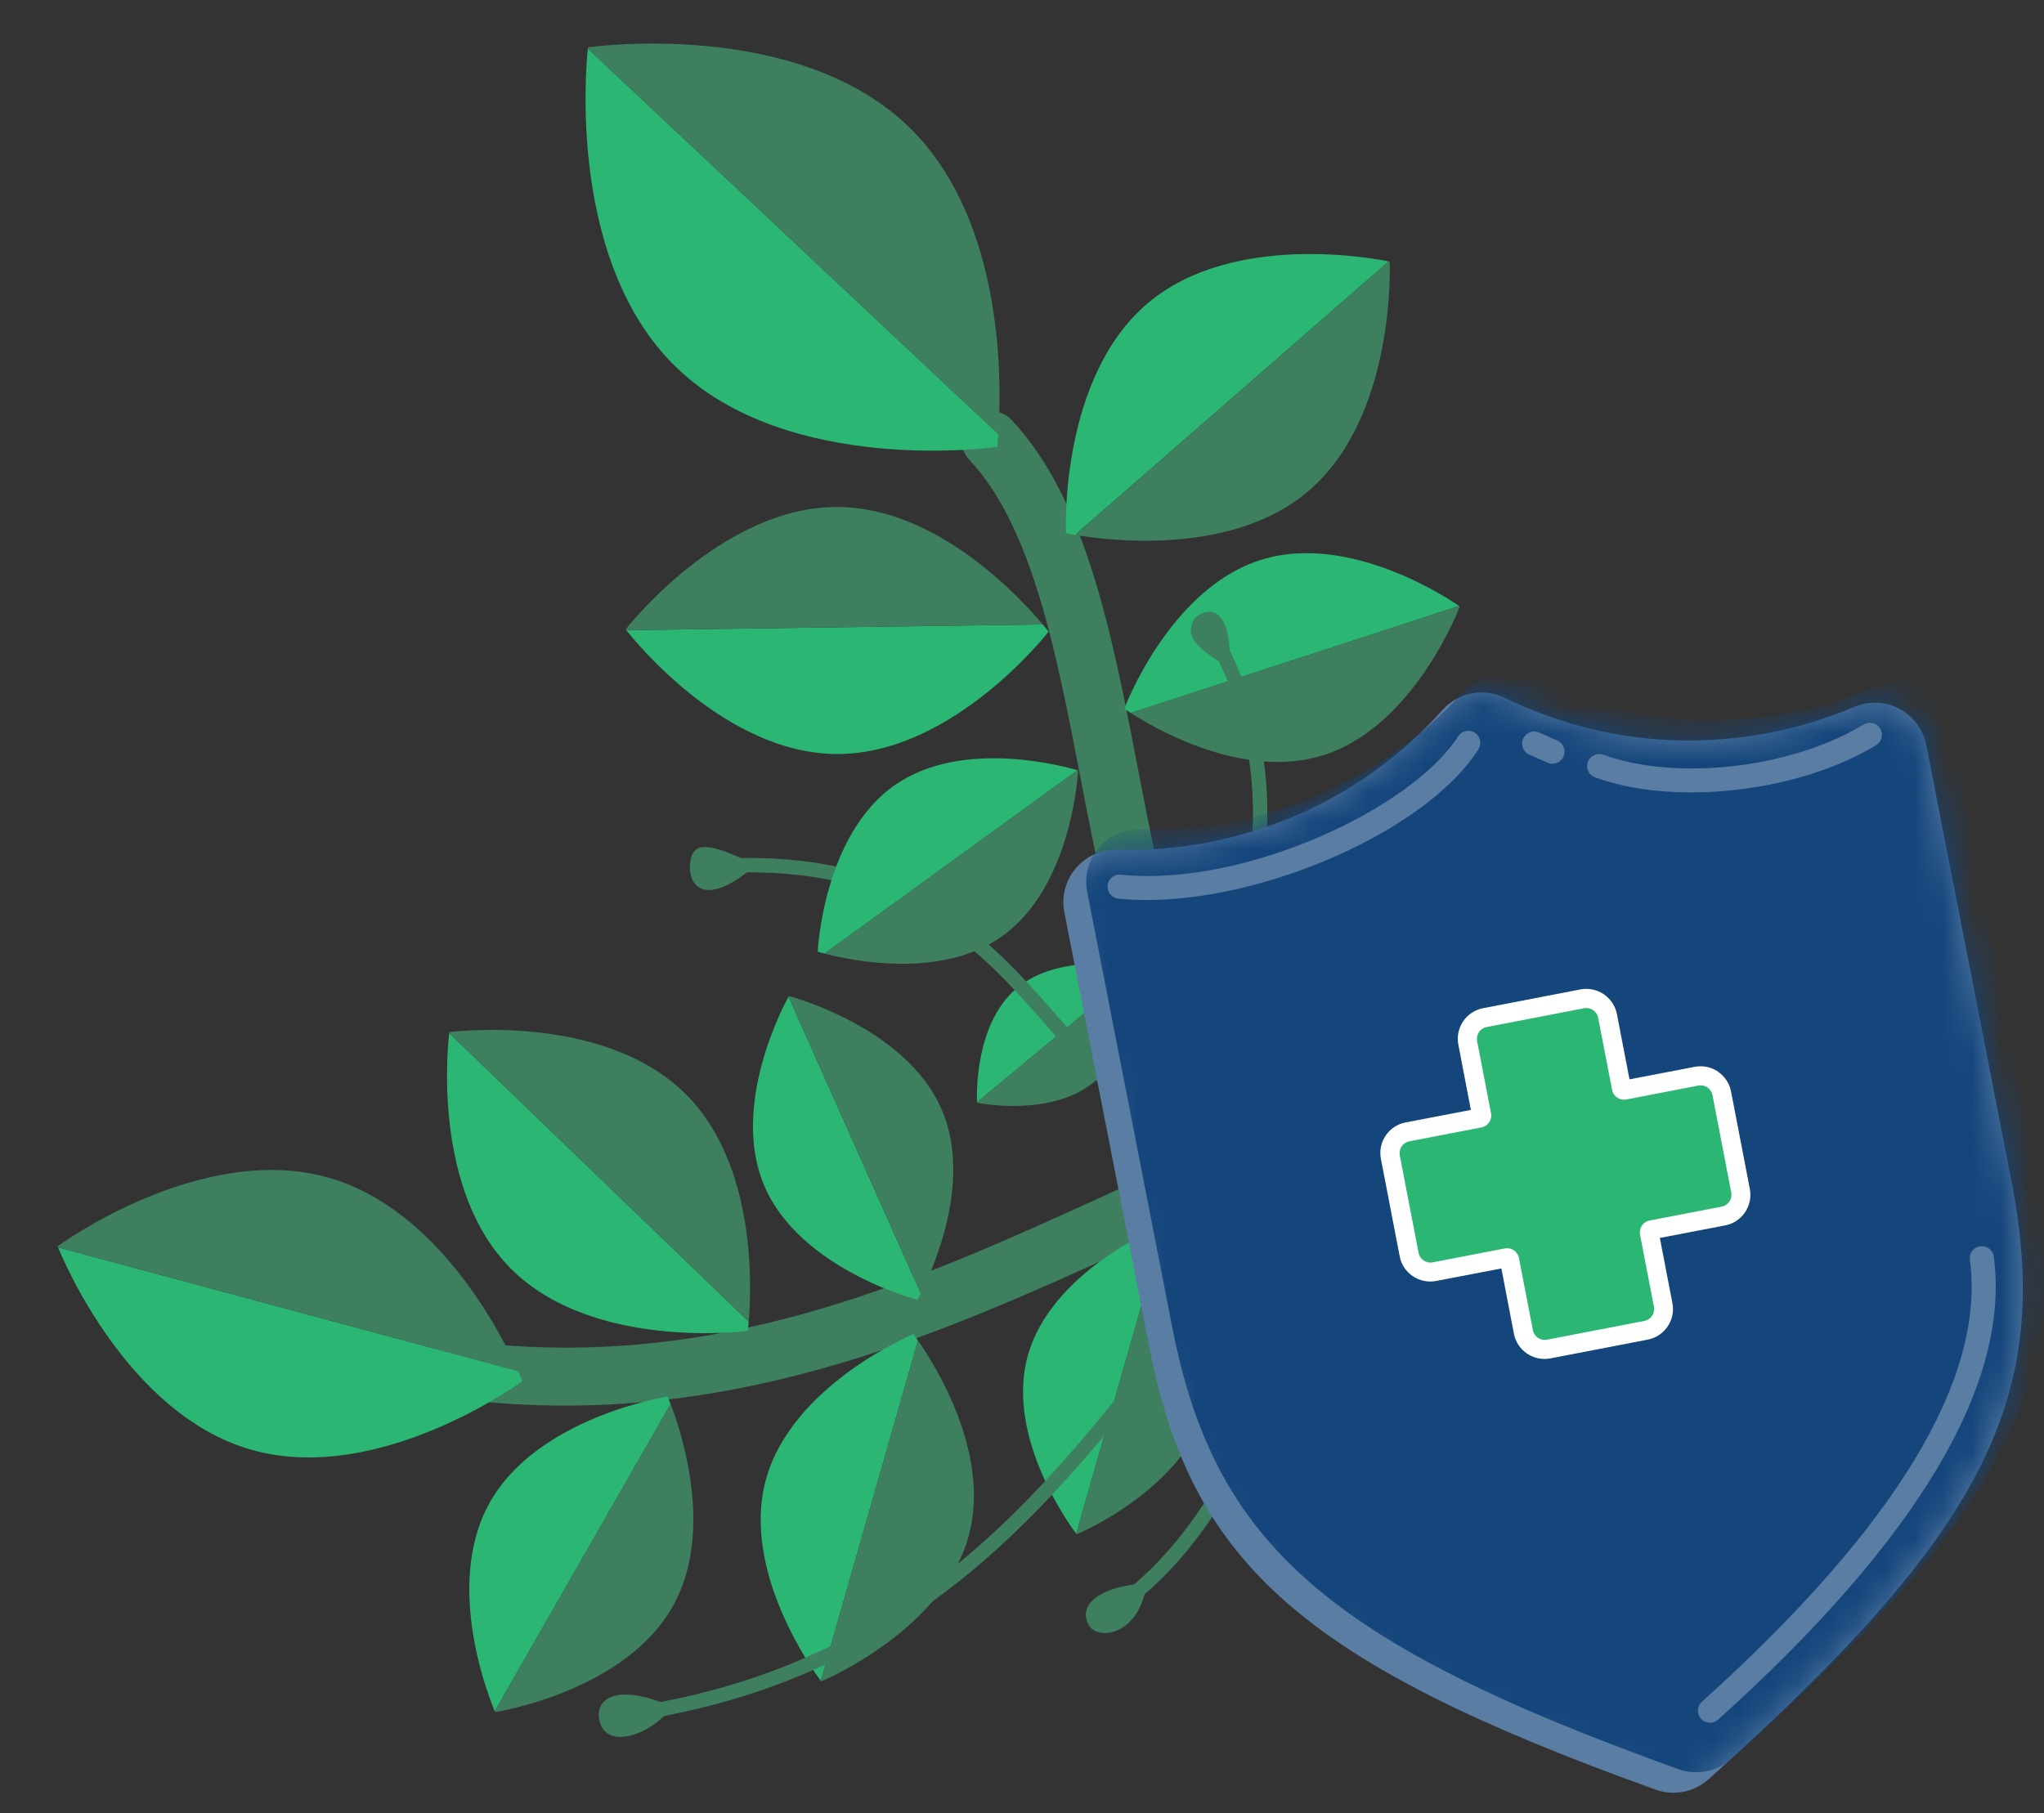 <svg width="71" height="63" viewBox="0 0 71 63" fill="none" xmlns="http://www.w3.org/2000/svg">
<rect x="0" y="0" width="71" height="63" fill="#333333" stroke="none"/>
<path d="M15.242 48.439C14.907 48.239 14.712 47.854 14.762 47.442C14.835 46.89 15.342 46.5 15.899 46.572C24.738 47.743 31.665 44.594 38.368 41.54C45.624 38.241 52.473 35.12 60.582 38.303C61.1 38.503 61.356 39.094 61.15 39.612C60.944 40.13 60.359 40.387 59.84 40.186C52.529 37.316 46.354 40.125 39.204 43.379C32.567 46.4 25.044 49.821 15.632 48.573C15.487 48.556 15.358 48.506 15.242 48.434V48.439Z" fill="#3D7F5E"/>
<path d="M43.484 40.235C39.623 37.895 38.553 32.328 37.516 26.944C36.697 22.692 35.85 18.29 33.671 15.977C33.286 15.57 33.309 14.929 33.715 14.55C34.122 14.166 34.763 14.188 35.142 14.595C37.722 17.337 38.625 22.029 39.5 26.565C40.486 31.698 41.506 37.003 44.894 38.714C45.39 38.965 45.591 39.572 45.34 40.074C45.089 40.57 44.482 40.77 43.98 40.52C43.808 40.43 43.641 40.341 43.479 40.241L43.484 40.235Z" fill="#3D7F5E"/>
<path d="M21.756 21.896C22.029 22.241 25.178 26.176 29.056 26.198C33.113 26.22 36.424 21.946 36.424 21.946C36.424 21.946 36.351 21.851 36.218 21.695" fill="#2BB673"/>
<path d="M21.756 21.895L21.734 21.867C21.734 21.867 25.044 17.593 29.101 17.615C32.562 17.632 35.443 20.77 36.218 21.695" fill="#3D7F5E"/>
<path d="M15.604 35.895C15.553 36.335 15.013 41.345 17.749 44.081C20.614 46.951 25.975 46.243 25.975 46.243C25.975 46.243 25.991 46.126 26.008 45.92" fill="#2BB673"/>
<path d="M15.604 35.894V35.86C15.604 35.86 20.965 35.153 23.829 38.023C26.276 40.469 26.108 44.727 26.008 45.919" fill="#3D7F5E"/>
<path d="M27.39 34.629C27.223 34.93 25.367 38.402 26.543 41.188C27.775 44.103 31.865 45.161 31.865 45.161C31.865 45.161 31.91 45.078 31.982 44.939" fill="#2BB673"/>
<path d="M27.39 34.63L27.401 34.607C27.401 34.607 31.492 35.666 32.724 38.581C33.777 41.066 32.406 44.103 31.982 44.939" fill="#3D7F5E"/>
<path d="M2.018 43.34C2.207 43.808 4.442 49.124 8.699 50.362C13.158 51.654 18.145 47.988 18.145 47.988C18.145 47.988 18.095 47.859 18 47.642" fill="#2BB673"/>
<path d="M2.017 43.34L2.001 43.3C2.001 43.3 6.988 39.634 11.447 40.926C15.247 42.03 17.437 46.388 18 47.642" fill="#3D7F5E"/>
<path d="M48.238 9.083C47.803 8.994 42.855 8.03 39.884 10.521C36.78 13.129 37.026 18.524 37.026 18.524C37.026 18.524 37.143 18.552 37.343 18.585" fill="#2BB673"/>
<path d="M48.238 9.084L48.272 9.09C48.272 9.09 48.517 14.49 45.413 17.092C42.766 19.316 38.53 18.786 37.349 18.586" fill="#3D7F5E"/>
<path d="M50.684 21.055C50.383 20.843 46.917 18.503 43.841 19.439C40.62 20.42 39.054 24.622 39.054 24.622C39.054 24.622 39.132 24.677 39.277 24.772" fill="#2BB673"/>
<path d="M50.684 21.055L50.707 21.071C50.707 21.071 49.135 25.273 45.92 26.254C43.172 27.09 40.113 25.312 39.277 24.772" fill="#3D7F5E"/>
<path d="M37.382 53.287C37.182 53.019 34.941 49.965 35.688 47.151C36.468 44.209 40.224 42.648 40.224 42.648C40.224 42.648 40.28 42.721 40.369 42.849" fill="#2BB673"/>
<path d="M37.382 53.287L37.399 53.31C37.399 53.31 41.155 51.749 41.935 48.807C42.604 46.294 40.888 43.591 40.369 42.85" fill="#3D7F5E"/>
<path d="M28.51 58.396C28.282 58.095 25.752 54.629 26.593 51.447C27.479 48.114 31.726 46.353 31.726 46.353C31.726 46.353 31.787 46.431 31.887 46.576" fill="#2BB673"/>
<path d="M28.511 58.396L28.527 58.418C28.527 58.418 32.779 56.657 33.66 53.325C34.412 50.483 32.473 47.412 31.888 46.576" fill="#3D7F5E"/>
<path d="M17.186 59.457C17.042 59.112 15.403 55.144 16.986 52.252C18.641 49.226 23.188 48.523 23.188 48.523C23.188 48.523 23.227 48.618 23.294 48.78" fill="#2BB673"/>
<path d="M17.186 59.457L17.198 59.485C17.198 59.485 21.745 58.788 23.4 55.756C24.81 53.176 23.662 49.732 23.294 48.779" fill="#3D7F5E"/>
<path d="M33.938 38.297C33.927 38.08 33.849 35.6 35.292 34.357C36.803 33.053 39.411 33.593 39.411 33.593C39.411 33.593 39.411 33.649 39.411 33.755" fill="#2BB673"/>
<path d="M33.938 38.297V38.314C33.938 38.314 36.546 38.855 38.056 37.551C39.344 36.436 39.422 34.346 39.416 33.75" fill="#3D7F5E"/>
<path d="M20.419 1.689C20.357 2.286 19.711 9.073 23.467 12.74C27.396 16.574 34.641 15.527 34.641 15.527C34.641 15.527 34.657 15.365 34.679 15.086" fill="#2BB673"/>
<path d="M20.419 1.689V1.645C20.419 1.645 27.669 0.597 31.592 4.431C34.941 7.702 34.791 13.464 34.674 15.086" fill="#3D7F5E"/>
<path d="M56.112 38.753C40.542 35.175 41.573 56.753 21.767 59.584" stroke="#3D7F5E" stroke-width="0.5" stroke-miterlimit="10" stroke-linecap="round"/>
<path d="M23.367 59.306C21.154 58.342 20.575 59.194 20.87 59.935C21.165 60.676 22.464 60.387 23.367 59.306Z" fill="#3D7F5E"/>
<path d="M53.047 37.912C44.254 38.325 46.232 50.757 38.569 55.996" stroke="#3D7F5E" stroke-width="0.5" stroke-miterlimit="10" stroke-linecap="round"/>
<path d="M39.829 54.998C37.856 55.171 37.505 55.912 37.817 56.464C38.129 57.015 39.595 56.837 39.829 54.998Z" fill="#3D7F5E"/>
<path d="M45.346 40.068C35.944 40.898 37.315 29.552 25.211 30.076" stroke="#3D7F5E" stroke-width="0.5" stroke-miterlimit="10" stroke-linecap="round"/>
<path d="M26.248 30.059C24.52 29.195 24.035 29.256 23.968 30.025C23.902 30.794 24.515 31.569 26.248 30.059Z" fill="#3D7F5E"/>
<path d="M47.068 38.752C35.945 40.012 47.787 32.305 42.169 22.09" stroke="#3D7F5E" stroke-width="0.5" stroke-miterlimit="10" stroke-linecap="round"/>
<path d="M42.715 23.195C42.816 20.52 41.517 21.267 41.417 21.634C41.317 21.997 41.216 22.353 42.715 23.195Z" fill="#3D7F5E"/>
<path d="M40.09 33.153C40.163 32.946 41.032 30.622 42.843 30.021C44.738 29.391 46.939 30.879 46.939 30.879C46.939 30.879 46.923 30.934 46.884 31.029" fill="#2BB673"/>
<path d="M40.09 33.153L40.085 33.169C40.085 33.169 42.292 34.663 44.181 34.028C45.797 33.487 46.661 31.581 46.878 31.029" fill="#3D7F5E"/>
<path d="M37.427 26.762C37.109 26.667 33.47 25.614 31.085 27.275C28.588 29.013 28.404 33.065 28.404 33.065C28.404 33.065 28.488 33.093 28.639 33.132" fill="#2BB673"/>
<path d="M37.427 26.762L37.449 26.767C37.449 26.767 37.265 30.819 34.769 32.557C32.634 34.04 29.508 33.36 28.639 33.131" fill="#3D7F5E"/>
<path d="M65.981 24.629C65.496 24.371 64.919 24.345 64.414 24.56C63.478 24.957 62.496 25.258 61.498 25.452C58.342 26.069 55.151 25.651 52.267 24.244C51.536 23.886 50.655 24.059 50.11 24.665C47.968 27.053 45.169 28.642 42.013 29.258C40.967 29.463 39.89 29.552 38.808 29.523C38.255 29.509 37.726 29.745 37.368 30.169C37.01 30.59 36.865 31.153 36.971 31.696L39.929 46.844C41.399 54.368 45.342 57.808 57.511 62.18C57.827 62.293 58.159 62.315 58.477 62.254C58.795 62.192 59.096 62.045 59.344 61.822C68.974 53.194 71.332 48.524 69.863 40.998L66.912 25.892C66.806 25.353 66.465 24.89 65.979 24.631L65.981 24.629Z" fill="#5A7DA3"/>
<mask id="mask0_780_274719" style="mask-type:luminance" maskUnits="userSpaceOnUse" x="36" y="24" width="35" height="39">
<path d="M65.981 24.629C65.496 24.371 64.919 24.345 64.414 24.56C63.478 24.957 62.496 25.258 61.498 25.452C58.342 26.069 55.151 25.651 52.267 24.244C51.536 23.886 50.655 24.059 50.11 24.665C47.968 27.053 45.169 28.642 42.013 29.258C40.967 29.463 39.89 29.552 38.808 29.523C38.255 29.509 37.726 29.745 37.368 30.169C37.01 30.59 36.865 31.153 36.971 31.696L39.929 46.844C41.399 54.368 45.342 57.808 57.511 62.18C57.827 62.293 58.159 62.315 58.477 62.254C58.795 62.192 59.096 62.045 59.344 61.822C68.974 53.194 71.332 48.524 69.863 40.998L66.912 25.892C66.806 25.353 66.465 24.89 65.979 24.631L65.981 24.629Z" fill="white"/>
</mask>
<g mask="url(#mask0_780_274719)">
<path d="M66.775 23.918C66.29 23.66 65.713 23.634 65.208 23.849C64.271 24.246 63.289 24.547 62.291 24.741C59.135 25.358 55.944 24.94 53.061 23.532C52.329 23.175 51.448 23.348 50.903 23.954C48.762 26.342 45.962 27.931 42.807 28.547C41.761 28.752 40.683 28.842 39.601 28.812C39.049 28.798 38.52 29.034 38.162 29.458C37.804 29.88 37.659 30.442 37.764 30.985L40.723 46.133C42.192 53.657 46.135 57.097 58.304 61.469C58.62 61.582 58.952 61.604 59.27 61.543C59.589 61.481 59.889 61.334 60.138 61.111C69.767 52.484 72.126 47.813 70.656 40.287L67.705 25.181C67.6 24.642 67.258 24.179 66.773 23.92L66.775 23.918Z" fill="#14467C"/>
</g>
<path d="M42.447 30.999C41.184 31.246 39.947 31.335 38.846 31.222C38.615 31.198 38.448 30.991 38.472 30.762C38.496 30.532 38.703 30.365 38.931 30.389C43.232 30.832 49.066 28.072 50.647 25.585C50.77 25.39 51.031 25.332 51.226 25.456C51.42 25.581 51.478 25.839 51.355 26.034C49.933 28.269 46.087 30.289 42.447 30.999Z" fill="#5A7DA3"/>
<path d="M61.422 27.27C59.322 27.679 57.087 27.62 55.407 27.011C55.188 26.932 55.077 26.691 55.154 26.474C55.234 26.256 55.475 26.144 55.691 26.222C58.256 27.15 62.227 26.689 64.733 25.172C64.93 25.053 65.188 25.114 65.309 25.313C65.428 25.512 65.367 25.768 65.168 25.89C64.104 26.536 62.792 27.003 61.422 27.27Z" fill="#5A7DA3"/>
<path d="M54.005 26.528C53.923 26.544 53.836 26.536 53.755 26.5L53.12 26.218C52.909 26.124 52.814 25.875 52.907 25.663C53.003 25.452 53.249 25.357 53.462 25.45L54.096 25.732C54.307 25.826 54.403 26.074 54.309 26.287C54.252 26.416 54.136 26.502 54.007 26.528H54.005Z" fill="#5A7DA3"/>
<path d="M59.479 59.848C59.34 59.876 59.189 59.83 59.087 59.717C58.932 59.544 58.946 59.279 59.119 59.124C65.842 53.067 68.972 47.904 68.425 43.772C68.395 43.543 68.552 43.332 68.785 43.3C69.016 43.271 69.226 43.432 69.256 43.66C69.843 48.081 66.621 53.493 59.682 59.746C59.624 59.8 59.555 59.832 59.481 59.846L59.479 59.848Z" fill="#5A7DA3"/>
<path d="M59.68 37.233C59.441 37.072 59.153 37.012 58.869 37.066L56.602 37.501L56.165 35.234C56.051 34.65 55.483 34.264 54.898 34.377L51.514 35.029H51.512C50.927 35.145 50.545 35.711 50.657 36.296L51.092 38.563L48.825 38.998H48.822C48.539 39.054 48.295 39.215 48.133 39.454C47.972 39.692 47.913 39.98 47.967 40.265L48.619 43.647C48.672 43.931 48.835 44.176 49.074 44.339C49.313 44.5 49.601 44.56 49.885 44.506L52.152 44.071L52.587 46.337C52.641 46.622 52.804 46.866 53.043 47.029C53.282 47.19 53.57 47.25 53.854 47.196L57.236 46.544H57.238C57.823 46.429 58.205 45.862 58.093 45.278L57.656 43.011L59.923 42.575H59.927C60.209 42.52 60.454 42.359 60.615 42.12C60.776 41.881 60.835 41.593 60.782 41.309L60.13 37.926C60.076 37.642 59.913 37.398 59.674 37.234L59.68 37.233Z" fill="white"/>
<path d="M58.994 37.717L56.489 38.201C56.262 38.244 56.041 38.095 55.998 37.868L55.514 35.363C55.471 35.136 55.252 34.987 55.023 35.031L51.641 35.683C51.414 35.727 51.265 35.946 51.309 36.174L51.792 38.68C51.836 38.906 51.687 39.127 51.46 39.171L48.955 39.654C48.728 39.698 48.579 39.916 48.623 40.145L49.275 43.528C49.319 43.754 49.537 43.903 49.766 43.859L52.271 43.376C52.498 43.333 52.719 43.482 52.762 43.708L53.246 46.214C53.289 46.441 53.508 46.59 53.737 46.546L57.119 45.894C57.346 45.85 57.495 45.631 57.451 45.403L56.968 42.897C56.924 42.67 57.073 42.45 57.3 42.406L59.805 41.923C60.032 41.879 60.181 41.66 60.137 41.432L59.485 38.049C59.441 37.823 59.223 37.674 58.994 37.717Z" fill="#2BB673"/>
</svg>
